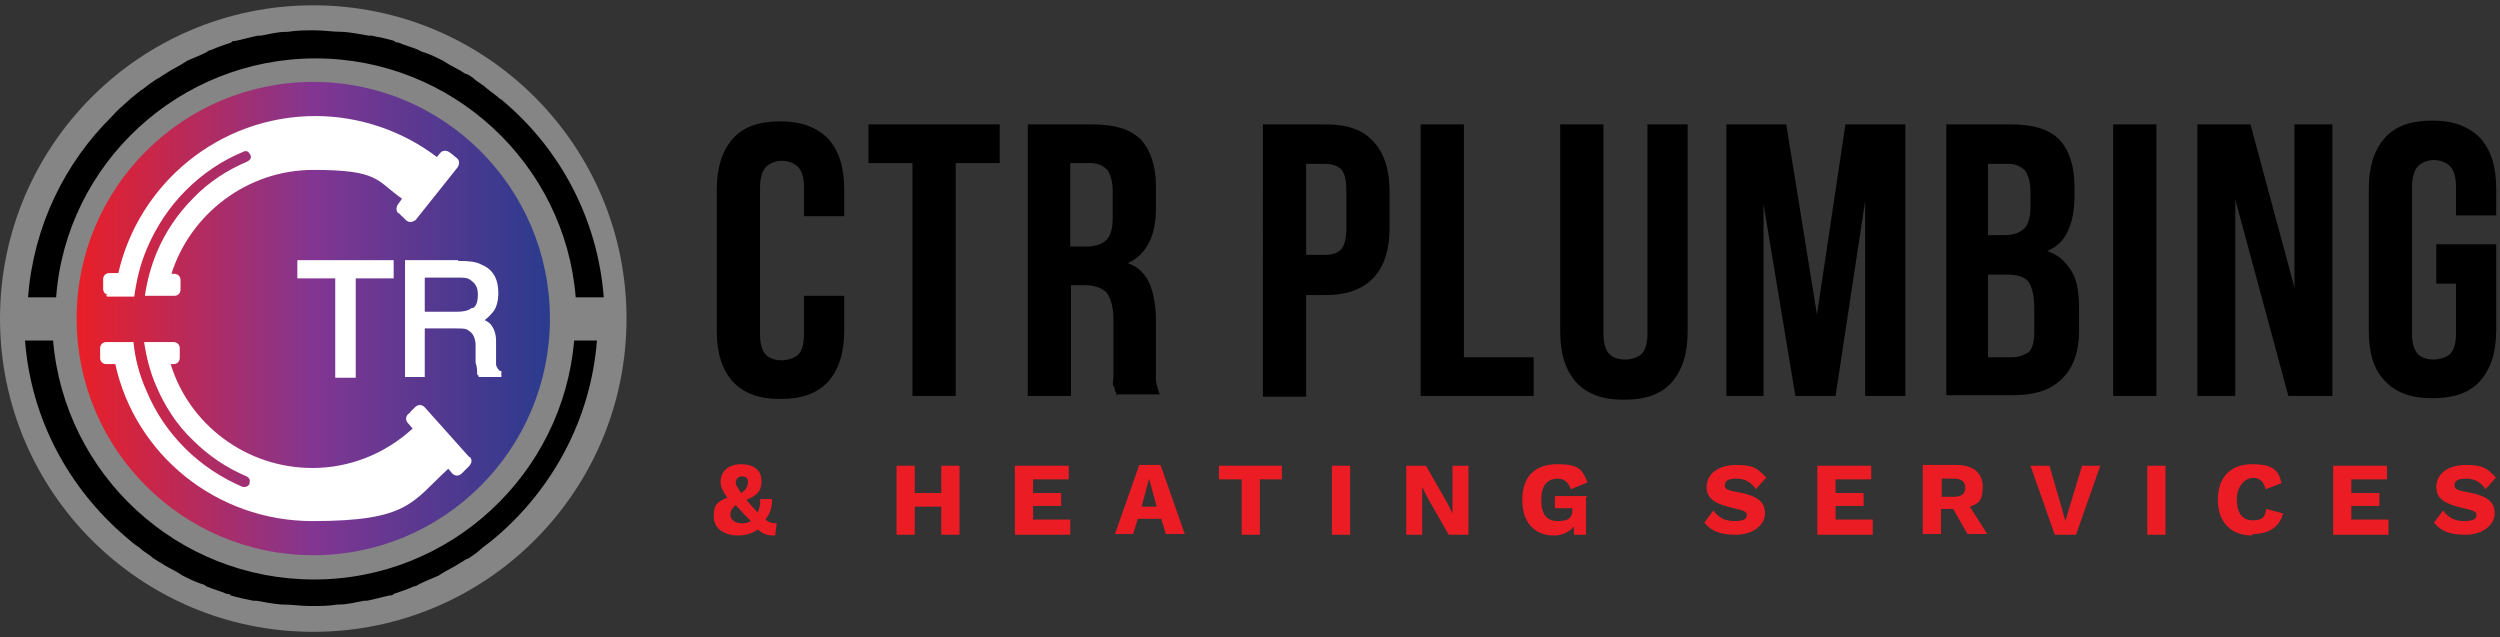 <?xml version="1.0" encoding="UTF-8"?>
<svg xmlns="http://www.w3.org/2000/svg" xmlns:xlink="http://www.w3.org/1999/xlink" id="Layer_1" version="1.1" viewBox="0 0 329.6 84">
  <rect x="0" y="0" width="329.6" height="84" fill="#333333" stroke="none"/>
  <defs>
    <style>
      .st0 {
        fill: url(#linear-gradient);
      }

      .st1, .st2 {
        fill: #fff;
      }

      .st3 {
        fill: #ec1c24;
      }

      .st2 {
        isolation: isolate;
        opacity: .4;
      }
    </style>
    <linearGradient id="linear-gradient" x1="10.1" y1="-715.9" x2="72.5" y2="-715.9" gradientTransform="translate(0 757.9)" gradientUnits="userSpaceOnUse">
      <stop offset="0" stop-color="#ea1f27"></stop>
      <stop offset=".5" stop-color="#823692"></stop>
      <stop offset="1" stop-color="#2a3b8e"></stop>
    </linearGradient>
  </defs>
  <circle class="st2" cx="41.3" cy="42" r="41.3"></circle>
  <g>
    <g>
      <g>
        <path d="M111.3,38.9v4.7c0,2.9-.7,5.1-2.1,6.7-1.5,1.6-3.5,2.3-6.3,2.3s-4.8-.7-6.3-2.3c-1.4-1.6-2.1-3.7-2.1-6.7v-18.6c0-2.9.7-5.1,2.1-6.7,1.4-1.6,3.5-2.3,6.3-2.3s4.8.8,6.3,2.3c1.4,1.6,2.1,3.7,2.1,6.7v3.5h-5.3v-3.8c0-1.3-.3-2.2-.8-2.7-.5-.5-1.3-.8-2.1-.8s-1.6.3-2.1.8-.8,1.5-.8,2.7v19.4c0,1.3.3,2.2.8,2.7.5.5,1.3.7,2.1.7s1.6-.3,2.1-.7c.5-.5.8-1.4.8-2.7v-5.1h5.3Z"></path>
        <path d="M114.4,16.4h17.4v5.1h-5.8v30.7h-5.7v-30.7h-5.8v-5.1h0Z"></path>
        <path d="M147.2,52.2c0-.3,0-.5-.2-.6,0-.2,0-.5-.2-.7s0-.7,0-1.2v-7.5c0-1.6-.3-2.8-.9-3.6-.5-.6-1.6-1-2.8-1h-1.9v14.6h-5.7V16.4h8.5c2.9,0,5,.6,6.4,2,1.3,1.4,2,3.5,2,6.2v2.8c0,3.7-1.2,6.1-3.7,7.3,1.5.5,2.4,1.6,2.9,2.8s.8,2.9.8,4.7v5.5c0,.9,0,1.6,0,2.3,0,.6.3,1.4.5,2h-5.8ZM141.1,21.5v11h2.2c1.1,0,1.9-.3,2.5-.8.6-.5.9-1.6.9-2.9v-3.6c0-1.3-.3-2.2-.7-2.8-.5-.5-1.2-.9-2.2-.9h-2.7,0Z"></path>
        <path d="M174.8,16.4c2.8,0,4.9.7,6.3,2.3,1.4,1.5,2.1,3.7,2.1,6.6v4.7c0,2.9-.7,5.1-2.1,6.6s-3.5,2.3-6.3,2.3h-2.6v13.4h-5.7V16.4h8.3ZM172.2,21.5v12.1h2.6c.9,0,1.6-.3,2-.7s.7-1.4.7-2.6v-5.4c0-1.3-.3-2.2-.7-2.6s-1.2-.7-2-.7h-2.6Z"></path>
        <path d="M187.3,16.4h5.7v30.7h9.2v5.1h-14.9V16.4h0Z"></path>
        <path d="M211.4,16.4v27.6c0,1.3.3,2.2.8,2.7s1.3.7,2.1.7,1.6-.3,2.1-.7c.5-.5.8-1.4.8-2.7v-27.6h5.3v27.3c0,2.9-.7,5.1-2.1,6.7-1.4,1.6-3.5,2.3-6.3,2.3s-4.8-.7-6.3-2.3c-1.4-1.6-2.1-3.7-2.1-6.7v-27.3h5.7Z"></path>
        <path d="M239.5,41.8l3.8-25.4h7.9v35.8h-5.3v-25.7l-3.9,25.7h-5.3l-4.2-25.3v25.3h-4.9V16.4h7.9l4.1,25.4h0Z"></path>
        <path d="M265.1,16.4c2.9,0,5,.6,6.4,2,1.3,1.4,2,3.5,2,6.2v1.3c0,1.8-.3,3.4-.9,4.6-.5,1.2-1.5,2.1-2.7,2.6,1.6.5,2.6,1.6,3.3,2.8s.9,2.9.9,4.8v2.9c0,2.7-.7,4.8-2.2,6.3s-3.6,2.2-6.4,2.2h-8.9V16.4h8.5ZM262.1,21.5v9.5h2.2c1.1,0,1.9-.3,2.5-.8.6-.5.9-1.6.9-2.9v-2c0-1.3-.3-2.2-.7-2.8-.5-.5-1.2-.9-2.2-.9h-2.7,0ZM262.1,36.1v11h3.2c.9,0,1.6-.3,2.2-.7.5-.5.7-1.5.7-2.7v-3.1c0-1.6-.3-2.8-.8-3.5-.5-.6-1.5-.9-2.8-.9h-2.5,0Z"></path>
        <path d="M278.6,16.4h5.7v35.8h-5.7V16.4Z"></path>
        <path d="M294.7,26.3v25.9h-5V16.4h7l5.8,21.5v-21.5h5v35.8h-5.8l-7-25.9Z"></path>
        <path d="M321.2,32.2h7.9v11.3c0,2.9-.7,5.1-2.1,6.7-1.4,1.6-3.5,2.3-6.3,2.3s-4.8-.7-6.3-2.3-2.1-3.7-2.1-6.7v-18.6c0-2.9.7-5.1,2.1-6.7,1.4-1.6,3.5-2.3,6.3-2.3s4.8.8,6.3,2.3c1.4,1.6,2.1,3.7,2.1,6.7v3.5h-5.3v-3.8c0-1.3-.3-2.2-.8-2.7s-1.3-.8-2.1-.8-1.6.3-2.1.8c-.5.5-.8,1.5-.8,2.7v19.4c0,1.3.3,2.2.8,2.7s1.3.7,2.1.7,1.6-.3,2.1-.7c.5-.5.8-1.4.8-2.7v-6.6h-2.6v-5.1h0Z"></path>
      </g>
      <g>
        <path class="st3" d="M102.4,70.6c-1,0-1.6,0-2.5-.8-.6.5-1.6.8-2.6.8-1.8,0-3.2-.9-3.2-2.5s.4-1.9,1.8-2.5c-.7-.9-.9-1.5-.9-2.1,0-1.2.9-2.3,2.7-2.3s2.7.9,2.7,2.2-.5,1.9-2,2.5c.2.2.4.5.6.7l.9,1c.2-.5.4-1.1.3-1.8h1.6c0,1.1-.3,2-.9,2.7.5.4.9.5,1.5.5l-.2,1.6h.2,0ZM97.6,69c.5,0,.9,0,1.4-.3-.3-.3-.5-.5-.8-.8l-1.2-1.3c-.6.5-.7.8-.7,1.3s.5,1.1,1.5,1.1h0ZM97,63.6c0,.4.2.6.7,1.4.8-.5.9-1,.9-1.5s-.3-.7-.8-.7-.8.4-.8.8h0Z"></path>
        <path class="st3" d="M126.5,61.4v9.1h-2.4v-3.7h-3.5v3.7h-2.4v-9.1h2.4v3.6h3.5v-3.6h2.4Z"></path>
        <path class="st3" d="M141.1,68.7v1.8h-7.3v-9.1h7.1v1.8h-4.7v1.8h3.7v1.7h-3.7v1.8h4.9Z"></path>
        <path class="st3" d="M153.1,68.4h-3.1l-.6,2h-2.4l3.2-9.1h2.8l3.2,9.1h-2.5l-.6-2h0ZM152.5,66.8l-.6-2.2-.4-1.5h0l-.4,1.5-.6,2.2h2.1,0Z"></path>
        <path class="st3" d="M169,63.2h-2.9v7.3h-2.4v-7.3h-3v-1.8h8.3v1.8Z"></path>
        <path class="st3" d="M178,70.5h-2.4v-9.1h2.4v9.1Z"></path>
        <path class="st3" d="M193.6,70.5h-2.6l-2.8-4.9-.7-1.4h0v6.3h-2.1v-9.1h2.6l2.8,4.9.7,1.4h0v-6.3h2.1v9.1Z"></path>
        <path class="st3" d="M209.1,65.6v4.9h-1.6v-1.1c-.5.7-1.5,1.2-2.6,1.2-2.5,0-4.2-1.6-4.2-4.7s1.7-4.7,4.6-4.7,3.3.7,4,2.4l-2.2.9c-.3-.9-.9-1.4-1.7-1.4-1.4,0-2.2.9-2.2,2.8s.7,2.8,2.2,2.8,1.9-.5,1.9-1.5v-.2h-2.3v-1.6h4.3,0Z"></path>
        <path class="st3" d="M232.9,62.9l-1.4,1.6c-.6-.9-1.4-1.4-2.6-1.4s-1.5.4-1.5.9.5.7,1.8.9c2.6.5,3.5,1.3,3.5,2.8s-1.6,2.8-3.8,2.8-3.3-.5-4.2-1.6l1.2-1.6c.7,1,1.6,1.4,2.8,1.4s1.6-.3,1.6-.8-.5-.6-1.7-.9c-2.2-.5-3.6-1.1-3.6-2.8s1.5-2.9,3.9-2.9,2.8.5,3.9,1.6h0Z"></path>
        <path class="st3" d="M246.9,68.7v1.8h-7.3v-9.1h7.1v1.8h-4.7v1.8h3.7v1.7h-3.7v1.8h4.9Z"></path>
        <path class="st3" d="M257.4,67.1h-1.5v3.3h-2.4v-9.1h4.4c2.2,0,3.5,1,3.5,2.9s-.6,2.2-1.7,2.6l2.3,3.6h-2.6l-1.9-3.3h0ZM256,65.5h1.6c1,0,1.5-.4,1.5-1.2s-.5-1.2-1.5-1.2h-1.6v2.3h0Z"></path>
        <path class="st3" d="M273.6,70.5h-2.7l-3.2-9.1h2.5l1.6,5.5.5,1.8.5-1.7,1.7-5.6h2.4l-3.2,9.1Z"></path>
        <path class="st3" d="M285.5,70.5h-2.4v-9.1h2.4v9.1Z"></path>
        <path class="st3" d="M296.9,70.6c-2.7,0-4.5-1.7-4.5-4.7s1.7-4.7,4.5-4.7,3.5.8,3.9,2.5l-2.1.8c-.3-1.1-.8-1.5-1.7-1.5s-2.1,1-2.1,2.8.7,2.8,2.1,2.8,1.6-.5,1.8-1.5l2.2.6c-.5,1.9-2,2.7-4,2.7h0Z"></path>
        <path class="st3" d="M314.9,68.7v1.8h-7.3v-9.1h7.1v1.8h-4.7v1.8h3.7v1.7h-3.7v1.8h4.9Z"></path>
        <path class="st3" d="M329.1,62.9l-1.4,1.6c-.6-.9-1.4-1.4-2.6-1.4s-1.5.4-1.5.9.5.7,1.8.9c2.6.5,3.5,1.3,3.5,2.8s-1.6,2.8-3.8,2.8-3.3-.5-4.2-1.6l1.2-1.6c.7,1,1.6,1.4,2.8,1.4s1.6-.3,1.6-.8-.5-.6-1.7-.9c-2.2-.5-3.6-1.1-3.6-2.8s1.5-2.9,3.9-2.9,2.8.5,3.9,1.6h0Z"></path>
      </g>
    </g>
    <g>
      <path d="M66,13.1c-.2-.2-.5-.4-.6-.5-.5-.4-.8-.6-1.3-1-.5-.5-1.2-.8-1.7-1.3-.4-.3-.7-.5-1.1-.6-.7-.5-1.4-.8-2.1-1.2-.3-.2-.5-.3-.8-.5-.8-.4-1.6-.8-2.5-1.1-.2,0-.5-.2-.7-.3-.9-.4-1.8-.6-2.7-1-.2,0-.4,0-.5-.2-1-.3-2-.5-3-.7h-.4c-1.1-.2-2.2-.4-3.3-.5h-.2c-1.2,0-2.4-.2-3.6-.2s-2.4,0-3.6.2h-.2c-1.1,0-2.2.3-3.3.5h-.4c-1,.2-2,.5-3,.7-.2,0-.4,0-.5.2-.9.3-1.8.6-2.7,1-.2,0-.5.2-.6.3-.8.4-1.6.7-2.5,1.1-.3.2-.5.3-.8.5-.7.4-1.5.8-2.2,1.3-.4.2-.7.5-1,.6-.6.4-1.2.8-1.8,1.3-.5.3-.8.6-1.3,1-.3.2-.5.4-.7.6-.7.6-1.5,1.3-2.1,2h0c-6.3,6.2-10.4,14.6-11.1,23.9h3.7C8.7,21.6,23.6,7.7,41.6,7.7s32.9,13.9,34.3,31.5h3.7c-.8-10.4-5.8-19.6-13.3-25.9l-.2-.2h0Z"></path>
      <path d="M79.2,44.9h-3.5c-1.5,17.6-16.3,31.5-34.3,31.5S8.5,62.6,7,44.9h-3.7c.8,10.4,5.8,19.5,13.3,25.9.2.2.5.4.6.5.4.4.8.6,1.3,1,.5.5,1.2.8,1.7,1.3.4.2.7.5,1,.6.7.5,1.4.8,2.1,1.2.3.2.5.3.8.5.8.4,1.6.8,2.5,1.1.2,0,.5.2.6.3.9.4,1.8.6,2.7,1,.2,0,.4,0,.5.2,1,.3,2,.5,3,.7h.4c1.1.2,2.2.4,3.3.5h.2c1.2,0,2.4.2,3.6.2s2.4,0,3.6-.2h.2c1.1,0,2.2-.3,3.3-.5h.4c1-.2,2-.5,3-.7.2,0,.4,0,.5-.2.9-.3,1.8-.6,2.7-1,.3,0,.5-.2.7-.3.8-.4,1.6-.7,2.5-1.1.3-.2.5-.3.8-.5.7-.4,1.5-.8,2.1-1.2.4-.2.7-.5,1.1-.6.6-.4,1.2-.8,1.7-1.3.5-.4.8-.6,1.3-1,.2-.2.5-.4.6-.5,7.5-6.4,12.5-15.6,13.3-25.9h0,.3Z"></path>
    </g>
  </g>
  <circle class="st0" cx="41.3" cy="42" r="31.2"></circle>
  <polygon id="T" class="st1" points="46.9 49.8 46.9 36.7 51.9 36.7 51.9 34.3 39.2 34.3 39.2 36.7 44.2 36.7 44.2 49.8 46.9 49.8"></polygon>
  <path id="R" class="st1" d="M60.4,34.3h-7v15.4h2.6v-6.4h4.2c.7,0,1.3,0,1.6.3.5.3.8.8.9,1.7v2.5c.2.6.2,1,.2,1.2,0,.3,0,.5.2.5v.2h3v-.8h-.2c-.2-.2-.4-.4-.5-.8,0-.3,0-.6,0-1.2v-2c0-.9-.3-1.6-.6-2-.2-.3-.5-.5-.9-.7.5-.4.8-.7,1.2-1.2.4-.6.6-1.4.6-2.4,0-1.8-.7-3.1-2.2-3.7-.7-.4-1.7-.5-2.9-.5h-.2ZM62.2,40.6c-.5.4-1.2.5-2,.5h-4.2v-4.5h4.5c.6,0,1.1,0,1.5.3.6.4,1,.9,1,1.9s-.2,1.5-.6,1.8h0Z"></path>
  <g>
    <path class="st1" d="M61.9,60.3l-5.9-6.6c-.4-.4-.9-.4-1.3,0l-.5.5c0,0-.2.3-.4.4-.3.3-.4.8,0,1.2l.6.7h0c-3.7,3.4-8.4,5.2-13.2,5.2-8.8,0-16.3-5.8-18.7-13.7h.4c.5,0,.8-.4.8-.8v-1.3c0-.5-.4-.8-.8-.8h-3.9c.3,2,.8,4,1.6,5.8,1.1,2.6,2.7,5.1,4.8,7.1,2.1,2.1,4.5,3.7,7.1,4.8.4.2.5.5.4.9,0,.3-.4.5-.6.5h-.3c-2.8-1.2-5.4-2.9-7.6-5.1-2.2-2.2-3.9-4.7-5.1-7.6-.9-2-1.5-4.2-1.7-6.4h-3.6c-.5,0-.8.4-.8.8v1.3c0,.5.4.8.8.8h1.2c2.6,11.9,13.3,20.7,26,20.7s13.1-2.5,17.9-6.9l.5.6c.4.4.9.4,1.3,0,.2-.2.4-.4.5-.5l.5-.5c.3-.4.4-.8,0-1.2h0Z"></path>
    <path class="st1" d="M14.1,39.1h3.6c.3-2.2.8-4.3,1.7-6.4,1.2-2.8,2.9-5.4,5.1-7.6,2.2-2.2,4.7-3.9,7.6-5.1.4-.2.7,0,.9.4s0,.7-.4.9c-2.6,1.1-5.1,2.7-7.1,4.8-2.1,2.1-3.7,4.5-4.8,7.1-.8,1.9-1.3,3.8-1.6,5.8h3.9c.5,0,.8-.4.8-.8v-1.3c0-.5-.4-.8-.8-.8h-.4c2.5-7.9,10-13.7,18.7-13.7s8.3,1.4,11.7,3.8l-.5.7c-.3.4-.3.9,0,1.2.2,0,.3.3.5.4l.5.5c.4.4.9.3,1.3,0l5.5-6.9c.3-.4.3-.9,0-1.2l-.5-.4c-.2-.2-.4-.3-.5-.4-.4-.3-.9-.3-1.2,0l-.5.6h0c-4.6-3.5-10.3-5.4-16-5.4-12.7,0-23.3,8.9-26,20.7h-1.2c-.5,0-.8.4-.8.8v1.3c0,.5.4.8.8.8h-.4,0Z"></path>
  </g>
</svg>
